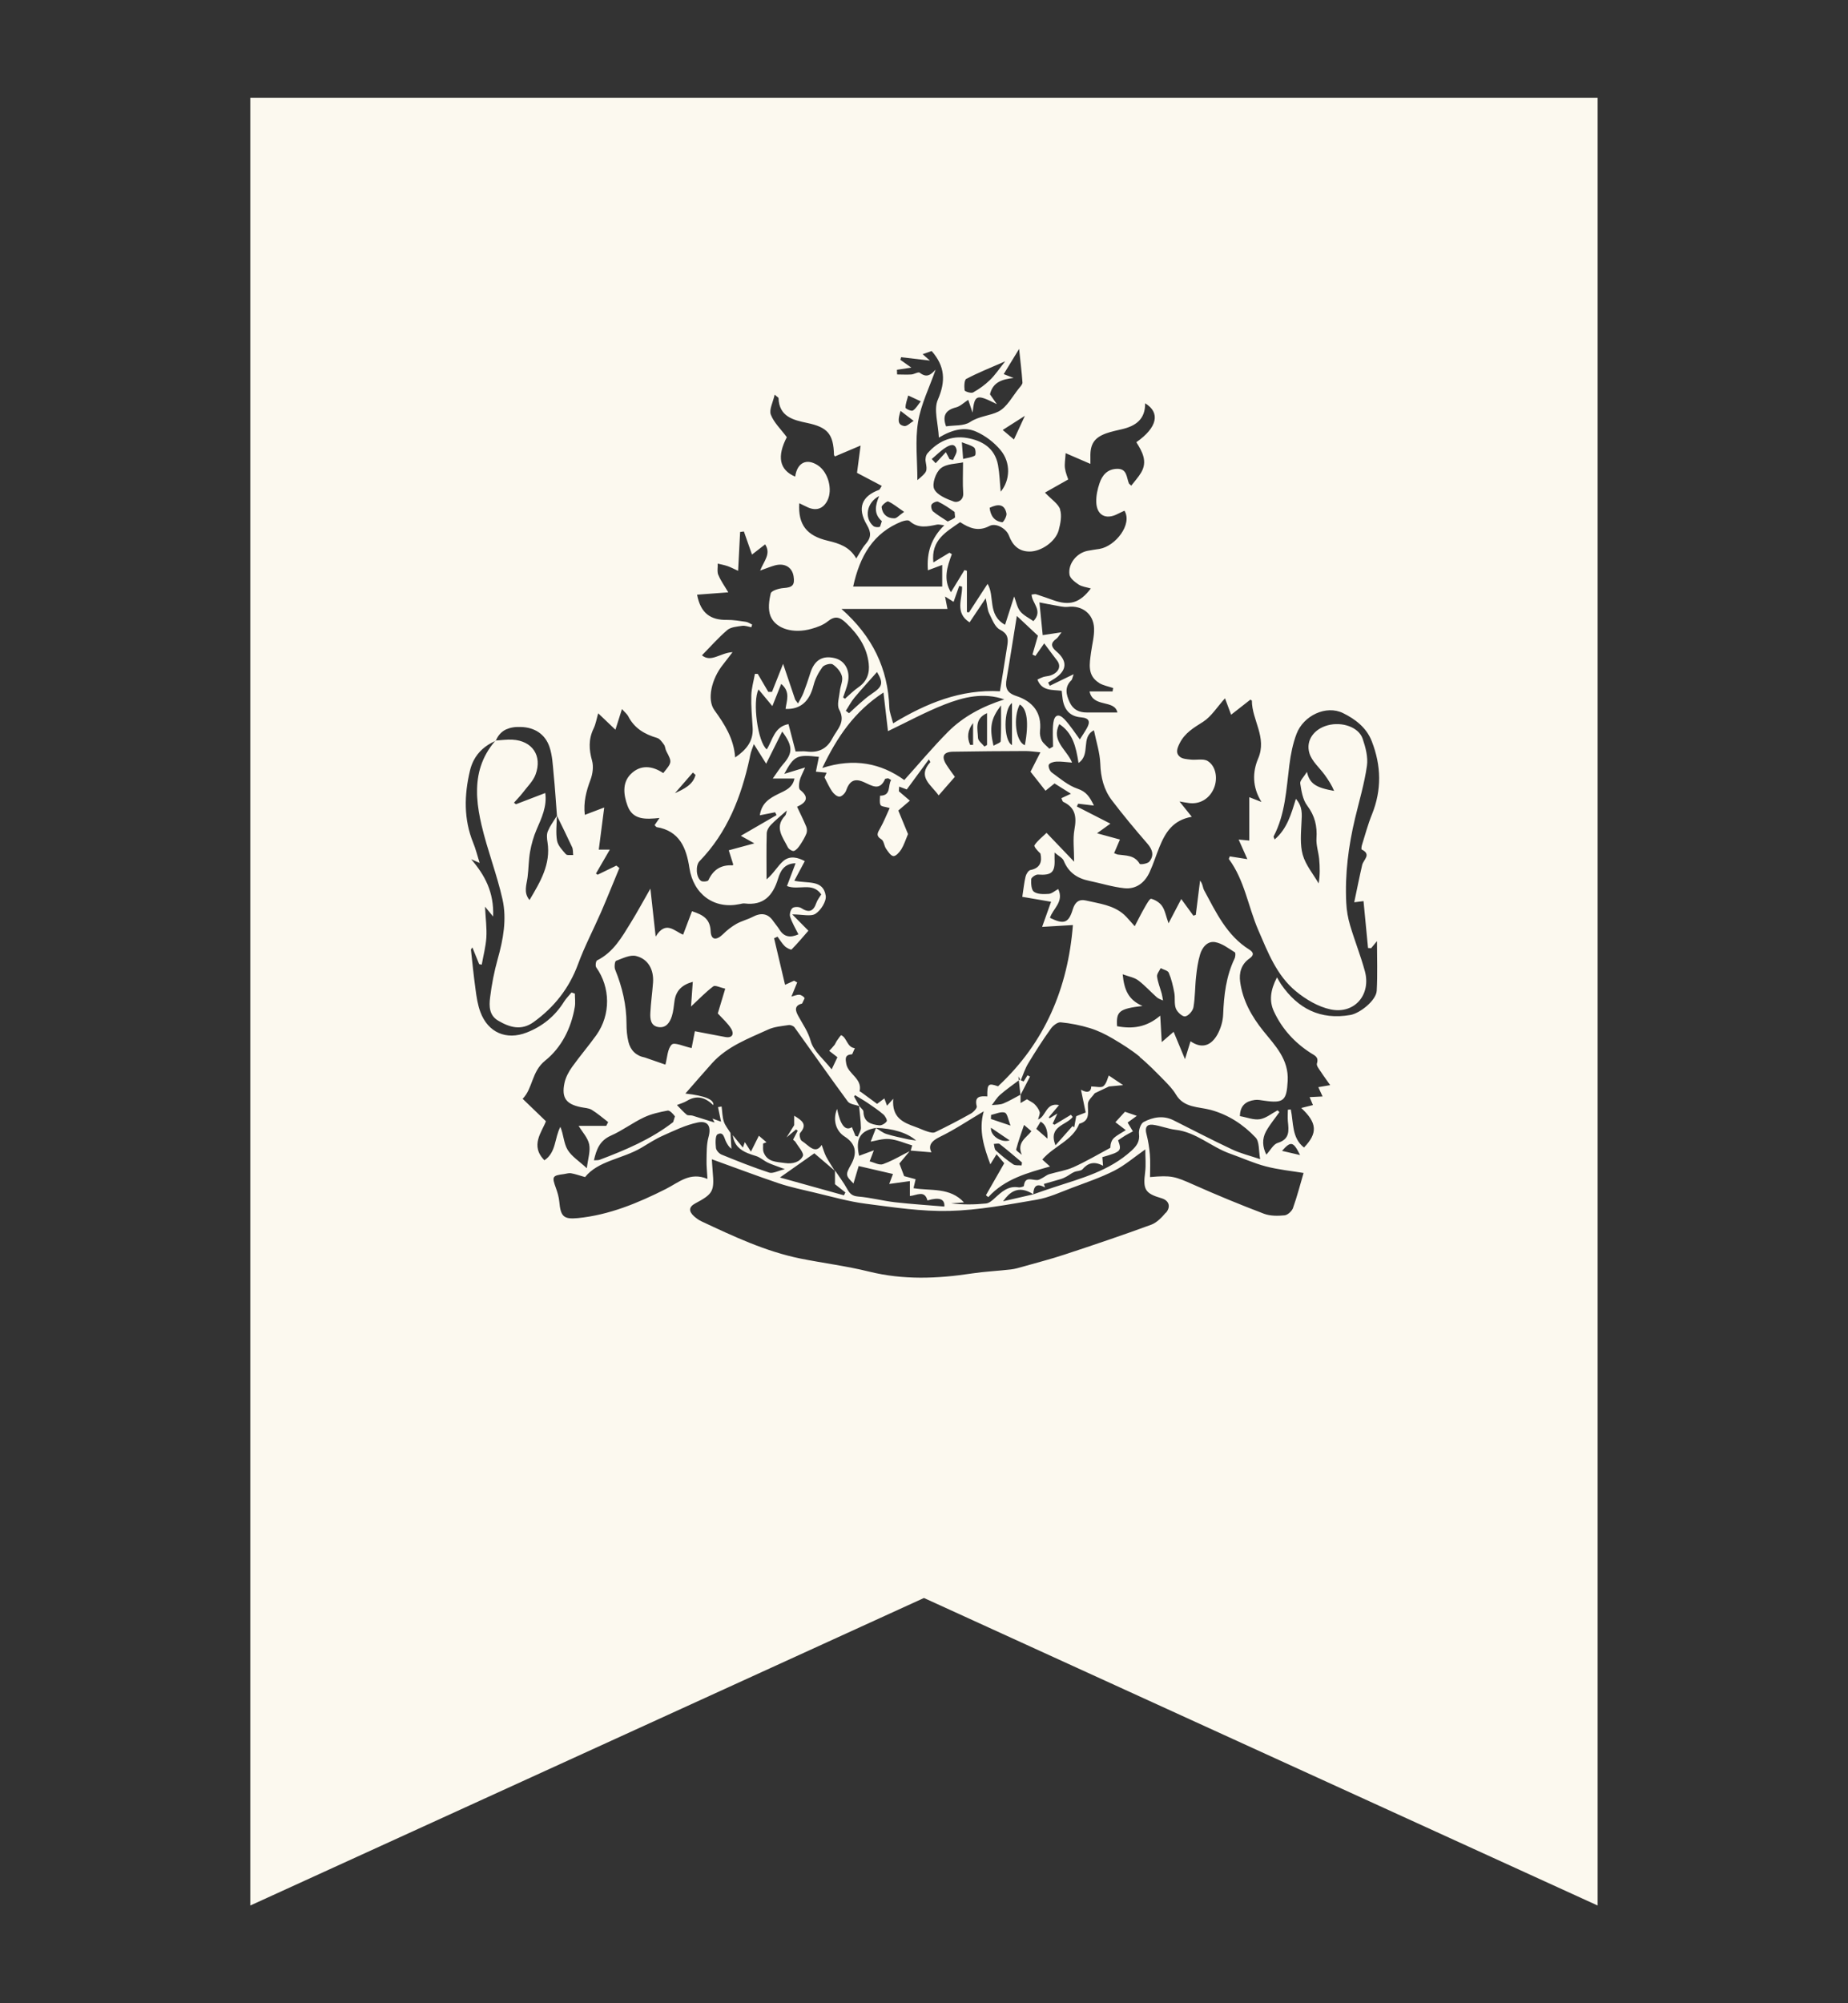 <?xml version="1.0" encoding="UTF-8"?>
<svg id="Layer_1" xmlns="http://www.w3.org/2000/svg" version="1.1" xmlns:xlink="http://www.w3.org/1999/xlink" viewBox="0 0 144 156">
  <rect x="0" y="0" width="144" height="156" fill="#333333" stroke="none"/>
  <!-- Generator: Adobe Illustrator 29.5.1, SVG Export Plug-In . SVG Version: 2.1.0 Build 141)  -->
  <defs>
    <style>
      .st0 {
        fill: #fcf9ef;
      }

      .st1 {
        fill: none;
      }

      .st2 {
        clip-path: url(#clippath);
      }
    </style>
    <clipPath id="clippath">
      <rect class="st1" x="19.503" y="7.612" width="104.994" height="140.777"/>
    </clipPath>
  </defs>
  <g class="st2">
    <path class="st0" d="M19.503,7.612v140.777l52.494-23.948,52.494,23.948V7.612H19.503ZM82.612,39.678c-.143-.443-.665-.769-1.187-1.317.489-.274,1.115-.626,1.813-1.024-.059-.196-.209-.528-.254-.874-.046-.326.026-.671.052-1.174.685.293,1.278.548,1.93.835v-.541c-.026-.998.306-1.506,1.239-1.839.398-.137.809-.228,1.213-.319,1.076-.248,1.832-.776,1.813-2.021,1.206.73.952,1.891-.685,3.032.456.724.893,1.493.372,2.367-.215.359-.502.672-.769,1.017-.144-.137-.17-.15-.183-.176-.196-.476-.13-1.161-.939-1.135-.743.026-1.141.496-1.35,1.122-.157.463-.267.965-.254,1.454.026,1.037.743,1.415,1.663.939.176-.091.359-.17.535-.254.639,1.056-.698,2.758-1.937,2.973-.313.052-.619.085-.932.15-.848.163-1.545,1.004-1.415,1.858.046.293.424.574.711.769.261.169.606.202.952.306-.867,1.141-1.663,1.363-2.941.906-.443-.157-.887-.313-1.33-.456-.085-.026-.196.013-.346.026.026.685.919,1.239.144,2.067-.333-.235-.763-.437-1.03-.763-.248-.313-.319-.763-.47-1.161-.248.763-.463,1.441-.711,2.21-1.395-.776-.776-2.23-1.363-3.188-.515.789-.985,1.506-1.447,2.223l-.163-.026v-3.214l-.189-.059c-.339.554-.678,1.115-1.056,1.728-.613-.991-.3-1.976.072-2.967l-.189-.111c-.385.235-.776.47-1.252.756-.196-1.773,1.03-2.386,2.086-3.136.724.47,1.415.756,2.282.3.509-.274,1.317.202,1.519.743.28.75.763,1.245,1.617,1.245.9,0,2.021-.769,2.263-1.663.137-.515.261-1.134.104-1.611M85.5,64.878c.463-.333.717-.515,1.024-.737-.887-.456-1.754-.893-2.614-1.337l.104-.215c.359.046.724.085,1.226.143-.333-.691-.6-1.082-1.271-1.311-.737-.248-1.376-.802-2.021-1.271-.15-.111-.28-.45-.222-.593.059-.144.378-.241.587-.248.365-.02.737.039,1.226.078-.43-1.043-1.65-1.676-.998-2.999,1.043.685,1.298,1.728,1.5,3.025.985-.672.137-1.995,1.2-2.543.183.893.463,1.741.496,2.595.033,1.063.274,2.034.906,2.862.88,1.154,1.813,2.276,2.771,3.377.404.47.528.926.143,1.395-.137.163-.704.248-.75.17-.404-.698-1.089-.632-1.728-.724l-.267-.104c.157-.365.306-.711.456-1.063-.587-.163-1.069-.293-1.767-.482M83.727,67.134c-.809-.848-1.493-1.565-2.178-2.276-.346.339-.711.606-.939.965-.065.104.254.45.463.646.137.619,0,1.134-.782,1.284-.157.033-.333.319-.378.515-.111.47-.157.952-.254,1.571.717.124,1.487.254,2.243.385-.209.587-.417,1.174-.698,1.956.926-.052,1.636-.098,2.399-.143-.385,4.89-2.165,9.148-5.835,12.558-.756-.267-.848-.196-.835.789-.535-.039-1.03-.026-.822.769.039.143-.254.45-.463.567-.913.515-1.839.991-2.778,1.447-.156.078-.398.013-.587-.046-.326-.098-.632-.254-.952-.365-.945-.339-1.852-.704-1.728-2.191-.261.293-.352.398-.483.541-.059-.163-.117-.326-.209-.567-.215.163-.372.28-.567.424-.398-.293-.815-.6-1.232-.906l-.13-.078c.228-.991-.887-1.324-1.037-2.126-.059-.346-.143-.704.391-.743l.072-.02c.072-.157.137-.306.202-.463-.619-.072-.6-.796-1.056-1.011-.039-.02-.248.3-.365.463l-.15.28c-.13.163-.28.319-.424.476.196.15.391.3.639.496-.117.248-.267.554-.45.945-.613-.782-1.408-1.408-1.63-2.197-.209-.756-.619-1.311-.965-1.95-.189-.346-.398-.809.293-.978l.196-.411c-.059-.13-.267-.267-.417-.274-.215-.007-.43.098-.613.144.156-.378.3-.743.45-1.102l-.241-.137c-.202.091-.404.183-.704.32-.287-1.219-.574-2.425-.854-3.625l.267-.124c.183.248.346.528.567.743.137.137.482.3.528.254.476-.482.919-1.011,1.31-1.461-.456-.463-.789-.795-1.258-1.271.815,0,1.454.189,1.819-.052.411-.267.854-.965.789-1.402-.196-1.278-1.408-.932-2.445-1.167.274-.508.528-.985.815-1.526-.522-.28-1.148-.456-1.669-.013-.45.385-.737.952-1.311,1.434,0-1.187-.02-2.38.013-3.566,0-.228.15-.502.319-.672.372-.385.795-.724,1.252-1.128-.059.176-.059.326-.137.404-.867.906-.169,1.689.215,2.471.072.143.359.319.476.274.189-.065.352-.28.476-.463.189-.287.372-.587.496-.9.059-.156.046-.378-.02-.535-.209-.502-.45-.985-.711-1.539.776-.352.939-.763.235-1.317-.124-.098-.091-.476-.039-.704.065-.287.222-.554.43-1.037-.645.196-1.082.333-1.624.496.769-1.421.985-1.519,2.699-1.324-.072.365-.15.724-.235,1.154.3.026.548.052.834.078-.078.169-.143.319-.163.365.222.417.372.782.593,1.095.13.189.378.411.574.404.176,0,.437-.261.509-.456.267-.769.652-.998,1.382-.678.626.274,1.245.737,1.669-.254l.215-.039c.072.013.137.072.248.137-.274.424.033,1.213-.861,1.219,0,.248-.059.522.039.724.059.124.365.13.711.235-.254.548-.457,1.069-.73,1.552-.189.346-.398.593.091.893.189.117.202.496.352.717.157.228.372.567.58.58.196.013.469-.3.613-.528.202-.326.319-.704.522-1.187-.228-.548-.522-1.258-.756-1.832.378-.326.639-.548.9-.769-.241-.209-.482-.417-.854-.73,0,.046,0-.124.02-.365.261.098.456.169.593.222.593-.809,1.141-1.552,1.721-2.341.078.137.124.202.117.209-1.05,1.154.065,1.767.646,2.595.417-.476.802-.919,1.265-1.447-.183-.254-.43-.58-.646-.919-.43-.659-.261-1.024.509-1.037,1.884-.033,3.769-.046,5.653-.052.352,0,.711.059,1.148.098-.313.619-.58,1.141-.769,1.513.437.561.782.985,1.167,1.48.215-.169.443-.359.704-.567.398.248.808.509,1.278.802-.267.124-.482.222-.743.345.059.124.078.254.143.287.965.45,1.05,1.187.874,2.145-.137.756-.026,1.558-.026,2.53M87.482,75.871c.489.183.913.248,1.213.476.522.391.958.887,1.447,1.317.13.117.319.17.482.248-.033-.176-.052-.352-.098-.528-.124-.45-.306-.887-.365-1.337-.026-.202.176-.437.28-.652.222.117.561.183.632.359.209.489.333,1.024.43,1.545.078.411-.02.867.124,1.239.104.274.502.639.717.613.254-.033.606-.43.652-.711.137-.795.117-1.617.209-2.419.059-.567.144-1.147.306-1.689.163-.561.58-1.069,1.174-.965.548.098,1.043.489,1.539.796.065.039.046.345-.026.489-.659,1.376-.828,2.843-.887,4.349-.02.528-.189,1.089-.443,1.552-.463.828-1.167,1.174-2.1.535-.15.495-.267.88-.43,1.395-.319-.769-.587-1.415-.887-2.132-.365.313-.606.522-.926.802-.039-.678-.072-1.232-.117-2.06-1.069.913-2.158,1.05-3.364.822-.072-1.154.156-1.356,1.982-1.578-1.102-.469-1.428-1.258-1.545-2.465ZM88.799,82.307c.678.554,1.291,1.193,1.91,1.819.332.339.678.698.919,1.102.626,1.063,1.76.945,2.719,1.206,1.382.378,2.536,1.141,3.488,2.145.313.326.235,1.017.359,1.689-.783-.267-1.532-.443-2.21-.769-1.532-.717-3.025-1.5-4.538-2.256-.802-.404-1.604-.248-2.328.13-.228.117-.398.613-.365.913.072.606-.17.939-.593,1.33-1.721,1.565-3.886,2.139-6.005,2.83-.548.176-1.089.372-1.637.561-.75.169-1.5.345-2.354.541.261-.372.528-.632.809-.769.463-.228.965-.144,1.545.222,0-.144.02-.274.052-.378.065-.215.189-.339.424-.313.117.013.261.065.437.163l-.091-.274c.437-.124.874-.248,1.311-.378.156-.046.306-.117.45-.196.202-.111.385-.261.593-.352.209-.098.522-.072.652-.215.43-.495.913-.652,1.604-.274-.026-.306-.039-.489-.052-.672,1.461-.424,1.526-.482,1.226-1.311.183-.124.372-.261.567-.378.176-.104.359-.196.587-.32-.13-.215-.254-.424-.411-.685.183-.13.352-.254.717-.522l-.28-.098c-.261-.091-.45-.157-.645-.222-.235.261-.476.522-.743.815.209.156.463.359.808.619-.346.222-.672.378-.926.613-.183.169-.274.443-.28.763-.952.509-1.884,1.063-2.869,1.506-.593.267-1.265.359-1.897.548-.176.052-.333.189-.502.28-.137.072-.287.176-.437.176-.411.013-.945-.32-1.03.456,0,.052-.287.137-.424.111-.802-.13-1.311.352-1.839.835-.196.183-.443.398-.691.424-.9.091-1.813.104-2.725-.013.319-.026.639-.046,1.011-.072-1.102-1.193-2.543-.88-3.932-1.108.033-.15.091-.378.163-.698-.339-.091-.672-.183-.893-.241-.124-.332-.235-.619-.372-.984.111-.124.235-.28.372-.443.137-.163.28-.339.43-.515-.17.091-.346.176-.515.267-.509.274-1.024.548-1.565.743-.287.104-.691-.137-1.037-.215.091-.235.176-.476.326-.861-.404.15-.782.287-1.147.424-.306-1.311.085-1.969,1.311-2.171h.013c1.278.039,2.425.372,3.117.984-.293-.046-.45-.059-.6-.091-.574-.13-1.154-.241-1.708-.417-.287-.091-.541-.3-.808-.463h-.013c-.143.378-.293.756-.411,1.056.385-.059.926-.248,1.447-.202.307.026.6.111.9.202.293.098.593.209.887.293-.039.137-.078.274-.117.404.561.046,1.128.098,1.617.137-.248-.482-.072-.848.632-1.193,1.174-.567,2.263-1.304,3.443-2.002-.424,1.48.039,2.849.515,4.127.15-.248.333-.535.483-.782.293.346.469.541.6.698-.469.821-.952,1.656-1.428,2.491l.183.15c1.304-1.434,3.091-1.897,4.812-2.386-.222-.202-.417-.372-.6-.541.913-1.069,2.347-1.461,2.882-2.791.9-.241.639-.932.672-1.558.013-.287.352-.554.528-.815.359-.17.737-.352,1.115-.528.313-.026.665-.065,1.102-.104-.463-.313-.782-.522-1.121-.75-.098.215-.17.619-.417.828-.176.15-.58.026-.952.026,0,.378-.248.567-.796.254.13.632.248,1.206.365,1.773-.319.124-.535.209-.737.287-.052.306-.104.587-.157.867l-.13-.098c-.43.489-.861.972-1.33,1.5-.587-1.513.848-1.545,1.343-2.21l-.137-.169c-.43.261-.854.515-1.285.776l-.137-.085c.104-.228.209-.457.365-.789-.254.156-.43.267-.606.372l-.065-.078c.228-.267.45-.535.802-.952-1.05-.209-.991.874-1.637,1.128.059-.241.169-.443.124-.593-.065-.215-.222-.424-.378-.587-.137-.143-.332-.222-.613-.398-.013.007-.222.13-.495.293v-.659l-.013.026v-.013c-.437.228-.867.489-1.324.678-.274.111-.6.091-.9.13.209-.274.385-.58.639-.802.463-.404.965-.756,1.461-1.128l-.033-.306.13.235-.098.072c.046.372.085.75.13,1.121h.013c.241-.476.489-.945.73-1.415l-.196-.098c-.098.157-.202.32-.3.476l-.222-.091c.189-.443.333-.913.58-1.317.554-.919,1.134-1.826,1.761-2.699.169-.241.528-.522.769-.496.769.072,1.545.228,2.289.456.613.189,1.213.482,1.767.809.73.43,1.461.887,2.113,1.421M65.861,92.876l-.098.209c-1.682-.469-3.358-.932-4.988-1.389.952-.665,1.819-1.278,2.68-1.884.3.254.632.541.972.828.196.169.398.339.6.515l.02.02c-.228-.372-.476-.73-.678-1.115-.143-.28-.228-.6-.339-.9-.515.782-1.024.013-1.552-.313-.13-.078-.222-.515-.13-.619.606-.685.117-.985-.463-1.343v.737c-.117.189-.228.365-.333.535-.091.143-.176.28-.261.417.248-.209.495-.411.737-.619l.13.098c-.117.228-.235.456-.359.698l.17.15c.222.378.698.893.593,1.121-.222.47-.789.639-1.395.548-.665-.098-1.369-.065-1.663-.835-.078-.202-.033-.456-.039-.685l.261-.098c-.196-.17-.398-.339-.593-.508-.202.398-.404.802-.619,1.239-.157-.248-.319-.489-.476-.743-.046.117-.085.235-.15.424-.28-.346-.535-.658-.789-.965.104.782.567,1.154,1.161,1.402.196.078.411.15.626.215.339.098.619.365.945.522.345.163.711.274,1.33.509-.548.13-.939.359-1.226.267-1.258-.411-2.484-.9-3.71-1.402-.189-.078-.417-.326-.437-.522-.039-.359-.059-.958.124-1.056.483-.254.515.313.678.606.098.176.183.359.404.515-.02-.411-.046-.822-.072-1.226-.176-.293-.417-.574-.522-.893-.117-.372-.117-.776-.17-1.167l-.28.046c.072.359.15.717.235,1.134-.228-.085-.424-.157-.665-.241.091.176.163.307.163.307-.515-.163-1.115-.352-1.715-.535-.15-.046-.352.007-.456-.072-.274-.228-.515-.502-.763-.756.261-.104.548-.183.782-.326.782-.476,1.441-.254,2.047.333.078-.43-.646-.73-2.171-.9.743-.841,1.402-1.617,2.08-2.367,1.193-1.317,2.823-1.91,4.375-2.621.482-.222,1.056-.261,1.597-.346.137-.02.365.065.45.176,1.389,1.924,2.745,3.867,4.153,5.777.163.215.574.248.88.352v-.02l.026.026c-.137-.248-.28-.496-.417-.737l.072-.117c.326.202.665.391.985.606.417.287.841.567,1.219.893.15.124.326.45.267.541-.111.163-.391.332-.58.313-.632-.072-1.219-.235-1.232-1.076l-.039-.111-.274-.306h-.026c.052.561.13,1.121.143,1.689,0,.228-.157.45-.235.678l-.189-.046c-.098-.228-.189-.456-.28-.685-.513.322-.898-.152-1.154-1.421-.352.822-.111,1.702.58,2.145.861.548,1.024,1.265.508,2.184-.443.796-.437.854.189,1.474.137-.463.293-.985.404-1.356,1.011.235,1.799.417,2.673.619-.065.176-.176.469-.293.776.541-.078,1.056-.144,1.611-.222v1.161c.535-.046,1.148-.489,1.369.345.926-.274,1.365-.115,1.317.476-1.278-.111-2.556-.189-3.827-.332-.972-.111-1.93-.372-2.902-.45-.469-.039-.652-.241-.854-.606-.267-.489-.619-.945-.932-1.415h-.007v1.063c.254.196.541.424.834.659M52.358,81.329c-.352.333-.359,1.03-.508,1.578l-1.597-.554c-.691-.13-1.121-.561-1.284-1.219-.111-.45-.15-.932-.15-1.395,0-1.48-.332-2.875-.887-4.238-.078-.196-.026-.639.072-.678.508-.189,1.102-.496,1.571-.372.946.235,1.382,1.076,1.311,2.073-.059.782-.17,1.558-.209,2.341-.026.476.02,1.017.62,1.115.6.098.9-.352,1.056-.848.117-.372.15-.769.202-1.154.104-.828.587-1.291,1.428-1.519-.046.685-.091,1.304-.137,1.923.619-.58,1.141-1.121,1.734-1.571.144-.111.528.091.932.183-.222.737-.424,1.389-.58,1.924.378.417.789.769,1.05,1.206.228.385.104.737-.469.632-.763-.137-1.532-.293-2.367-.45-.072.385-.17.88-.254,1.311-.58-.117-1.33-.476-1.545-.274M52.449,87.386c-1.728,1.337-3.71,2.171-5.731,2.934-.111.039-.248.026-.437.039.196-.867.457-1.539,1.324-1.924.887-.391,1.682-.998,2.562-1.415.574-.274,1.226-.417,1.858-.535.163-.026.424.254.567.45l-.137.443-.007.007ZM79.619,89.929c-.157-.144-.463-.32-.437-.417.17-.652.404-1.291.613-1.91.215.183.391.339.574.489-.359.495-1.167.854-.75,1.832M79.632,90.529l-.026.228c-.222-.026-.489.026-.652-.085-.476-.319-.926-.691-1.356-1.082-.117-.104-.111-.332-.156-.509.156,0,.359-.065.456.007.593.463,1.167.958,1.741,1.441M77.22,87.823c.463.313.906.613,1.454.985-.704.215-1.526-.411-1.454-.985ZM77.213,87.138l.013-.313c.359-.078.763-.28,1.069-.182.202.065.267.567.45,1.011-.717-.241-1.121-.378-1.532-.515ZM80.747,87.907c.091-.143.215-.352.339-.561.382.204.561.646.535,1.324-.274-.241-.509-.443-.874-.763ZM63.397,53.357c.124-.502.385-.991.691-1.408.137-.183.639-.319.802-.209.313.209.626.567.717.926.091.346-.124.756-.163,1.147-.052.489-.254,1.082-.052,1.448.535.978-.17,1.539-.535,2.243-.43.828-1.108,1.135-2.008,1.017-.254-.033-.515,0-.854,0-.183-.717-.359-1.389-.554-2.132-1.121.209-1.232,1.252-1.695,1.969-.704-.574-1.128-3.73-.639-4.669.339.411.678.815,1.076,1.298.254-.645.463-1.154.691-1.728.75.632.411,1.324.339,1.95,1.174.046,1.871-.606,2.178-1.839M68.717,40.578l-.143.437c-.137.065-.404.046-.522-.052-.73-.626-.522-1.839.456-2.334-.313.73-.437,1.389.202,1.95M70.289,40.61c.176-.072.483-.13.58-.039.665.606,1.402.437,2.152.28.13-.026.28.026.561.052-1.017.998-1.382,2.112-1.278,3.508.385-.143.711-.267,1.115-.417v1.682h-6.938c.515-2.36,1.545-4.179,3.808-5.073M71.195,32.773c-.248.143-.515.437-.73.404-.574-.091-.483-.541-.293-1.18.385.293.704.535,1.017.776M70.562,31.743c-.007-.293.117-.593.209-.945.372.169.6.28.978.456-.228.28-.378.574-.619.717-.111.072-.567-.137-.574-.228M75.042,36c0,.932-.039,1.663.013,2.386.046.587-.45.769-.717.678-.58-.209-1.323-.509-1.545-.985-.183-.398.124-1.298.515-1.61.456-.372,1.232-.346,1.734-.463M74.95,34.442c.378.15.724.222.965.417.117.098.137.574.052.619-.254.15-.587.176-.919.261-.033-.456-.059-.782-.098-1.297ZM74.253,35.818l-.261-.059c-.098-.189-.196-.378-.287-.548-.28.306-.541.587-.796.861l-.306-.326c.359-.3.685-.639,1.076-.887.293-.183.73-.411.861.163.052.235-.176.535-.28.802M73.105,39.071c.45.215.867.502,1.278.796l.039.417c-.117.137-.326.196-.574.326-.398-.267-.795-.496-1.141-.782-.117-.098-.189-.417-.117-.535.078-.137.398-.28.515-.222ZM73.829,47.43c-.065-.339-.117-.606-.189-.978.274.17.469.294.665.417.157-.443.294-.841.437-1.239l.222.052c.033.939-.593,2.034.587,2.784.391-.58.763-1.141,1.258-1.878.124.561.13.906.274,1.193.228.456.443,1.056.835,1.252.593.3.659.665.58,1.18-.182,1.187-.378,2.367-.58,3.619-3.058-.163-5.712.919-8.326,2.497-.124-.495-.28-.861-.293-1.226-.104-3.038-1.311-5.549-3.73-7.681h8.261v.006ZM80.682,51.075c.235-.339.476-.672.685-.972.346.463.672.906,1.004,1.337.346.45.124.952-.535,1.167-.17.052-.359.059-.535.111-.143.046-.28.117-.463.202.352.913,1.147.782,1.891.874.026.222.046.45.078.672.137.841.593,1.33,1.428,1.395.698.059.724.378.437.88-.163.287-.359.567-.528.841-.398-.535-.75-1.089-1.187-1.558-.45-.482-.795-.378-.88.274-.078.606-.02,1.232-.02,1.845l-.287.163c-.202-.209-.45-.385-.587-.626-.117-.215-.17-.515-.143-.763.163-1.447-.6-2.308-1.852-2.719-.769-.254-.867-.665-.75-1.343.267-1.539.502-3.084.796-4.89.639.6,1.147,1.076,1.643,1.539-.15.515-.287.991-.424,1.467l.235.111-.007-.007ZM85.644,53.188c.326.196.73.267,1.095.391l-.046.267h-1.793c.274,1.291,1.943.6,2.171,1.637h-2.393c-.606,0-1.063-.228-1.324-.789-.28-.6-.424-1.193.137-1.728.052-.046.052-.137.17-.463-.73.359-1.298.626-1.858.9l-.13-.248c.163-.104.333-.202.496-.306.978-.632,1.037-1.369.143-2.125-.424-.359-.469-.659.013-.991.111-.078.182-.222.391-.495-.554.085-.926.143-1.467.222-.078-.802-.163-1.597-.254-2.549.509.098.796.163,1.089.209.378.059.763.176,1.134.137,1.095-.13,1.995.535,2.034,1.682.02.613-.15,1.239-.235,1.858-.117.887-.313,1.806.632,2.386M79.86,58.032c-.724-.274-.932-2.171-.398-3.169.574.319.724,1.421.398,3.169ZM78.856,54.746v3.28c-.678-.372-.659-2.823,0-3.28ZM67.909,54.048c-.326.209-.619.476-.913.73-.287.248-.554.509-.835.763l-.254-.189c.228-.346.417-.717.678-1.03.58-.691,1.193-1.356,1.754-1.989.509.854.45,1.135-.437,1.715M68.841,53.918c.13,1.121.248,2.099.352,3.019,1.447-.691,2.882-1.474,4.388-2.067,1.493-.587,3.064-.972,4.675-.404-1.676.535-3.182,1.317-4.395,2.536-1.167,1.174-2.23,2.452-3.397,3.743-1.806-1.304-3.906-1.741-6.39-.939,1.161-2.419,2.484-4.382,4.773-5.881M77.976,57.719c0,.117-.339.222-.561.352-.326-1.434-.215-2.087.587-3.143,0,1.063.02,1.93-.026,2.791ZM76.913,55.535v2.478l-.202.124c-.176-.222-.495-.443-.502-.672-.019-.672-.306-1.48.704-1.93ZM75.824,56.304v1.702h-.228c-.261-.574-.202-1.141.228-1.702ZM77.109,39.547c.672-.326,1.174-.3,1.317.443.039.209-.241.691-.326.678-.613-.072-.913-.489-.985-1.121M79.013,34.227c-.293-.248-.561-.476-.88-.743.593-.378,1.095-.698,1.728-1.102-.3.652-.548,1.193-.854,1.845M75.309,29.5c.926-.489,1.904-.874,3.019-1.363-.476.593-.789,1.076-1.193,1.46-.391.378-.841.704-1.311.965-.156.085-.646-.078-.659-.163-.039-.3-.033-.815.143-.906M74.501,31.723c.326-.085.6-.365.945-.587.111.326.209.606.339.997.156-1.421.3-1.461,1.891-.659-.176-.254-.352-.515-.535-.769.228-.965.965-1.167,1.839-1.271-.228-.085-.45-.176-.769-.3.404-.659.796-1.304,1.2-1.963.098.952.202,1.774.261,2.608.013.137-.143.306-.254.437-.522.639-.945,1.487-1.617,1.832-.672.339-1.5.346-2.217.821-.483.319-1.232.235-1.865.333-.3-.828-.046-1.272.789-1.48M70.158,28.033l.059-.215c.678.078,1.356.156,2.243.261-.293-.254-.398-.346-.567-.496.267-.098.496-.176.704-.248,1.043,1.193,1.108,2.347.483,3.788-.339.769.026,1.845.078,2.954,1.076-.639,2.028-.854,2.908-.463.711.313,1.395.835,1.891,1.428.835.991.75,2.38.02,3.247-.065-.665-.085-1.382-.209-2.073-.248-1.324-1.232-1.91-2.432-2.113-1.219-.202-2.256.274-3.064,1.2-.13.15-.182.437-.143.639.13.776.15.776-.645,1.448,0-1.571-.183-3.078.052-4.519.228-1.402.9-2.725,1.369-4.088-.391.424-.698.658-1.239.241-.111-.085-.424.117-.646.137-.372.026-.743,0-1.115,0,0-.124-.007-.248-.013-.365.333-.052.672-.098,1.121-.169-.333-.235-.593-.417-.854-.606M69.213,39.052c.385.17.717.456,1.239.809-.391.267-.574.502-.756.502-.554.013-.939-.319-.998-.867-.02-.137.424-.489.522-.45M60.358,30.726c.209.189.306.228.306.28.052,1.441,1.141,1.702,2.223,1.93,1.597.333,2.06.854,2.099,2.497l.072.111c.587-.248,1.167-.496,2.002-.848-.117.874-.202,1.545-.28,2.126.6.319,1.258.665,1.93,1.017-.15.235-.169.293-.209.306-1.356.496-1.728,1.421-.952,2.732.365.619.326,1.011-.111,1.506-.267.306-.45.691-.717,1.108-.515-.913-1.337-1.174-2.217-1.382-1.65-.385-2.328-1.258-2.223-2.921.261.124.469.235.691.333.652.28,1.18.085,1.5-.541.43-.848.065-2.21-.737-2.738-.88-.58-1.617-.222-1.773.874-1.245-.522-1.428-1.578-.652-3.071-.463-.626-1.011-1.135-1.245-1.754-.15-.391.169-.958.3-1.565M55.97,44.77c-.078-.189-.059-.424-.046-.652v-.228c.137.033.267.059.398.091.13.033.261.065.391.111.254.091.489.222.802.359.059-1.089.104-2.06.157-3.025l.293-.039c.202.58.411,1.167.632,1.799.352-.274.672-.522,1.024-.795.476.737-.072,1.258-.391,2.041.495-.176.808-.306,1.134-.398.769-.215,1.363.13,1.474.848.111.691-.098.867-.795.913-.352.026-.932.202-.985.411-.137.567-.228,1.265-.013,1.78.417,1.004,1.793,1.376,3.182.984.443-.124.919-.293,1.271-.58.58-.469.952-.339,1.447.137.919.88,1.604,1.858,1.747,3.149.085.756-.137,1.382-.796,1.839-.378.261-.704.593-1.056.9l-.144-.104c.13-.391.287-.769.372-1.167.202-.939-.241-1.715-1.043-1.897-.952-.222-1.571.17-1.884,1.167-.163.522-.339,1.037-.535,1.545-.111.287-.28.548-.424.821l-.215-.287c-.293-.867-.587-1.728-.945-2.797-.339.854-.6,1.519-.867,2.184h-.287c-.274-.469-.548-.932-.822-1.402h-.222c-.098.554-.267,1.115-.28,1.682-.026.835.052,1.669.104,2.504.065,1.043-.476,1.715-1.363,2.321-.104-1.474-.822-2.582-1.617-3.684-.593-.815-.235-2.432.678-3.56.209-.261.411-.535.737-.958-.978.059-1.669.835-2.386.248.646-.652,1.265-1.363,1.976-1.969.28-.235.756-.267,1.154-.326.228-.033.483.065.717.111l.065-.209c-.163-.078-.319-.189-.489-.215-.489-.072-.985-.156-1.48-.15-1.245.02-2.047-.496-2.321-1.963.769-.059,1.545-.111,2.432-.183-.28-.476-.587-.893-.776-1.356M54.51,67.062c2.171-2.236,3.247-5.014,3.899-7.994.033-.15.052-.306.098-.456.039-.144.098-.287.235-.665.391.619.672,1.069.958,1.526.404-.808.809-1.624,1.252-2.504.848,1.134.828,1.682.072,2.543-.261.3-.47.645-.808,1.115h1.689c-.144.743-.743.945-1.258,1.2-.672.332-1.298.698-1.441,1.663.43-.085.808-.156,1.193-.235l.111.222c-.893.522-1.793,1.037-2.784,1.611.372.209.619.346,1.056.587-.743.202-1.304.352-1.995.541.111.365.222.711.346,1.102l-.039.072c-.906-.059-1.519.333-1.897,1.161-.046.091-.45.137-.574.046-.391-.28-.437-1.2-.111-1.539M53.988,60.158l.209.189c-.202.776-.906,1.095-1.604,1.421.463-.535.932-1.076,1.402-1.611M42.441,90.372c-1.174-1.154-.196-2.243.098-3.058-.685-.659-1.2-1.161-1.813-1.747.802-.815.685-2.113,1.754-2.973,1.265-1.011,2.028-2.517,2.308-4.173.059-.339.007-.698.007-1.043l-.261-.091c-.196.241-.424.463-.587.724-.704,1.128-1.689,1.923-2.914,2.399-1.578.613-3.006,0-3.599-1.597-.209-.554-.3-1.161-.378-1.754-.143-1.037-.248-2.073-.359-3.11,0-.02.026-.039.111-.17.196.476.359.887.528,1.298l.202.046c.124-.704.313-1.402.359-2.112.046-.737-.059-1.487-.104-2.406.235.28.359.437.632.769.078-1.897-.646-3.227-1.715-4.466.15.065.293.13.665.293-.196-.626-.313-1.108-.502-1.565-.75-1.845-.704-3.723-.254-5.62.065-.28.163-.541.28-.776.352-.691.926-1.193,1.682-1.532l.033-.039h.026c.183-.437.456-.704.795-.867l.267-.098c.183-.052.378-.085.58-.091h.306c1.056.026,1.891.548,2.23,1.558.222.652.254,1.382.319,2.08.111,1.089.176,2.184.261,3.273.398.815.802,1.624,1.18,2.445.085.183.059.411.085.619-.196-.019-.476.039-.567-.065-.28-.319-.619-.672-.691-1.056-.111-.626-.02-1.291-.013-1.937-.176.293-.385.587-.554.887l-.15.313c-.104.248-.072.574-.026.854.267,1.715-.554,3.078-1.402,4.505-.489-.593-.222-1.193-.15-1.787.085-.659.078-1.33.196-1.989.104-.574.267-1.154.496-1.689.404-.932.835-1.839.685-2.869-.782.3-1.532.587-2.282.874l-.156-.117c.222-.254.463-.495.672-.763.352-.47.815-.906,1.011-1.435.541-1.467-.261-2.628-1.8-2.712-.43-.026-.867.039-1.298.065v.02l-.059.026c-1.05,1.226-1.415,2.569-1.402,3.971,0,.137,0,.28.013.424.039.711.17,1.434.339,2.158.456,1.943,1.193,3.821,1.63,5.764.346,1.552.059,3.117-.372,4.649-.274.978-.469,1.982-.593,2.993-.085.665-.085,1.395.632,1.813.9.528,1.806.796,2.764.104,1.604-1.161,2.765-2.628,3.456-4.506.509-1.389,1.206-2.706,1.8-4.069.489-1.128.945-2.275,1.421-3.417l-.235-.189c-.489.235-.978.476-1.461.711l-.13-.091c.352-.606.698-1.206,1.082-1.865h-.861c.137-1.05.267-2.054.424-3.28-.652.248-1.05.398-1.513.574-.117-.985.111-1.852.443-2.732.17-.45.248-1.03.124-1.48-.248-.874-.287-1.676.117-2.51.176-.365.241-.783.359-1.187.443.424.854.815,1.343,1.278.189-.6.326-1.037.509-1.61.235.267.398.391.483.554.476.939,1.271,1.408,2.249,1.695.215.059.391.319.541.522.104.137.098.352.183.509.45.861.456.861-.241,1.708-.848-.574-1.78-.678-2.536.085-.678.685-.548,1.623-.248,2.451.404,1.121,1.402,1.076,2.497.958-.176.248-.274.398-.385.561l.143.15c1.806.293,2.334,1.63,2.569,3.182.313,2.054,1.93,3.234,3.912,2.817.13-.026.261-.065.385-.052,1.48.183,2.204-.606,2.608-1.917.176-.58.456-1.193,1.369-1.213-.241.632-.457,1.206-.672,1.774.926.365,1.976-.346,2.673.652-.137.228-.306.43-.385.665-.228.665-.58.789-1.18.398-.163-.111-.541-.111-.678,0-.15.124-.248.483-.183.678.15.463.404.887.646,1.369-.619.274-1.108.228-1.48-.372-.137-.222-.313-.417-.463-.633-.43-.645-.972-.698-1.63-.352-.404.209-.867.32-1.258.541-.378.215-.73.489-1.037.796-.528.515-.945.476-.972-.235-.046-.952-.593-1.265-1.454-1.545-.215.574-.443,1.161-.691,1.826-.685-.274-1.35-1.141-2.139.15-.156-1.395-.274-2.497-.411-3.736-.574.998-1.024,1.839-1.526,2.647-.698,1.135-1.356,2.308-2.628,2.941-.098.046-.15.43-.065.548,1.102,1.545,1.141,3.671.013,5.262-.606.848-1.291,1.643-1.897,2.491-.267.372-.502.815-.593,1.252-.241,1.154.13,1.643,1.285,1.878.28.059.6.065.835.202.456.28.861.632,1.285.959l-.15.293h-2.152c.287.476.711.919.822,1.434.111.528-.091,1.121-.183,1.865-.6-.554-1.187-.919-1.5-1.441-.3-.502-.307-1.174-.561-1.78-.463.874-.319,1.982-1.232,2.595M45.029,94.858c-1.122.111-1.343-.137-1.448-1.278-.033-.359-.137-.717-.261-1.056-.326-.9-.293-.978.626-1.095.183-.026.372-.091.541-.065.313.052.619.163,1.102.3,1.017-1.271,2.888-1.408,4.362-2.269.554-.326,1.095-.685,1.676-.945.893-.398,1.793-.841,2.738-1.037.834-.17,1.069.339.841,1.147-.156.561-.137,1.18-.15,1.78-.013.437.039.874.072,1.467-1.369-.574-2.23.274-3.254.789-2.165,1.089-4.401,2.021-6.853,2.263M90.847,94.428c-.313.372-.698.776-1.128.939-2.236.822-4.499,1.584-6.761,2.328-1.076.359-2.184.639-3.28.952-.3.085-.606.176-.913.209-1.011.117-2.034.163-3.038.313-2.68.411-5.333.515-8-.143-1.761-.437-3.573-.659-5.353-1.017-2.732-.554-5.229-1.734-7.733-2.908-.209-.098-.404-.248-.58-.404-.398-.372-.398-.711.117-.984,1.382-.737,1.493-.946,1.356-2.484-.033-.352-.046-.711-.065-.952,1.76.632,3.475,1.285,5.21,1.871.926.307,1.891.509,2.849.737,1.304.306,2.608.685,3.932.854,2.165.28,4.349.613,6.514.561,2.276-.059,4.545-.489,6.801-.874.958-.163,1.871-.593,2.791-.939,1.095-.411,2.21-.789,3.254-1.317.822-.417,1.532-1.037,2.425-1.663,0,.626.059,1.206-.013,1.773-.176,1.35-.013,1.656,1.285,2.034.567.17.743.646.332,1.134M100.757,94.069c-.091.248-.417.548-.659.574-.528.052-1.115.059-1.604-.124-1.852-.704-3.69-1.461-5.503-2.269-1.441-.639-1.702-.737-3.378-.587,0-.626.033-1.193-.013-1.76-.046-.535-.13-1.076-.267-1.598-.13-.482.013-.769.489-.717.6.072,1.174.32,1.773.391,1.617.183,2.791,1.343,4.251,1.858.926.326,1.832.743,2.778.991.991.261,2.015.359,2.954.515-.267.906-.502,1.826-.821,2.719M99.897,89.622c.691-.782.88-.737,1.408.326-.515-.117-.919-.215-1.408-.326ZM106.11,66.156c.783.391.124.795.033,1.206-.215.926-.398,1.858-.619,2.902.385-.052.554-.072.724-.091.117,1.219.235,2.432.352,3.651l.241.013c.17-.202.339-.404.456-.548,0,1.271.052,2.569-.02,3.86-.039.756-1.304,1.76-2.054,1.891-2.341.404-4.082-.489-5.392-2.38-.085-.124-.157-.261-.326-.548-.528,1.017-.613,1.852-.235,2.66.626,1.35,1.611,2.425,2.862,3.228.313.202.646.3.483.822-.052.17.189.456.326.665.202.319.437.619.711,1.017-.385.065-.626.104-.926.157.117.254.209.456.332.724-.346.02-.632.033-1.011.052.104.241.176.424.261.619-.293.072-.587.143-.913.228,1.245,1.154,1.298,1.956.215,3.077-.965-.75-.808-1.936-1.03-2.967l-.228.026c0,.293-.026.593,0,.887.072.724.176,1.402-.789,1.695-.339.104-.567.567-.887.913-.306-.6-.345-1.232-.02-1.819.293-.528.691-.998,1.037-1.493l-.143-.137c-.456.241-.893.613-1.376.691-.482.078-1.011-.144-1.558-.241.013-.834.476-1.167,1.161-1.258.228-.033.469.02.704.052,1.552.228,1.773,0,1.858-1.532.091-1.682-.965-2.739-1.904-3.899-.9-1.121-1.604-2.367-1.8-3.821-.098-.698.085-1.363.711-1.806.359-.254.378-.463,0-.704-1.754-1.095-2.589-2.902-3.521-4.623-.111-.209-.098-.483-.313-.75-.111.887-.222,1.78-.333,2.667l-.189.065c-.287-.398-.58-.789-.945-1.297-.385.73-.639,1.219-.991,1.891-.215-.606-.28-1.03-.509-1.35-.183-.267-.535-.483-.848-.561-.104-.026-.359.424-.502.678-.261.45-.489.913-.776,1.46-.372-.404-.58-.678-.828-.9-.841-.75-1.937-.861-2.973-1.102-.535-.124-.854.124-1.024.685-.326,1.076-.685,1.2-1.78.665.215-.711,1.115-1.239.646-2.243-.261.137-.496.359-.743.378-.385.026-.861.039-1.148-.163-.209-.143-.235-.646-.215-.978,0-.137.346-.372.515-.365,1.069.078,1.356-.163,1.304-1.226v-.489c.306.267.626.411.717.646.372.913,1.056,1.369,1.982,1.558.913.189,1.813.476,2.732.574.926.098,1.604-.43,1.982-1.265.293-.639.502-1.317.769-1.969.45-1.089,1.024-2.067,2.51-2.328-.352-.437-.619-.769-.958-1.193.306.052.522.098.737.124.848.111,1.597-.333,1.943-1.147.319-.743.169-1.728-.483-2.126-.339-.209-.88-.059-1.324-.111-.293-.033-.652-.052-.854-.228-.326-.28-.215-.619-.013-1.03.411-.828,1.102-1.219,1.839-1.689.639-.411,1.082-1.141,1.702-1.826.13.339.261.698.476,1.278.515-.404.991-.776,1.5-1.174l.117.072c0,1.519,1.2,2.862.489,4.518-.437,1.024-.476,2.204.261,3.378-.437-.17-.698-.274-.952-.372v3.377c-.17-.02-.385-.039-.828-.078.254.574.45,1.017.678,1.526-.463-.072-.926-.143-1.369-.215-.039.124-.085.189-.065.215,1.219,1.65,1.493,3.69,2.282,5.516.75,1.734,1.434,3.534,2.927,4.766.776.639,1.747,1.219,2.719,1.421,1.852.385,3.156-1.141,2.667-2.967-.326-1.206-.796-2.373-1.154-3.58-.17-.567-.274-1.174-.3-1.76-.111-2.223.17-4.414.685-6.572.326-1.363.73-2.712.926-4.088.098-.678-.104-1.441-.333-2.113-.306-.906-1.61-1.35-2.732-1.043-1.05.287-1.721,1.161-1.415,2.178.189.619.782,1.121,1.187,1.676.28.391.548.796.737,1.252-1.435-.254-1.91-.567-2.119-1.48-.248.404-.554.678-.522.9.091.593.196,1.265.541,1.721.6.795.789,1.604.724,2.562-.033.522.157,1.056.209,1.591.059.632.072,1.271-.039,1.91-.43-.737-1.011-1.428-1.239-2.223-.222-.796-.137-1.689-.098-2.53.033-.626.104-1.219-.437-1.832-.372,1.206-.685,2.334-1.656,3.162-.039-.117-.098-.202-.078-.241.913-1.741.984-3.664,1.226-5.555.104-.822.267-1.663.561-2.432.541-1.415,2.295-2.262,3.625-1.61.913.45,1.819,1.108,2.236,2.191.743,1.91.782,3.788.013,5.699-.313.769-.528,1.578-.776,2.373-.039.117-.065.346-.02.365"/>
  </g>
</svg>